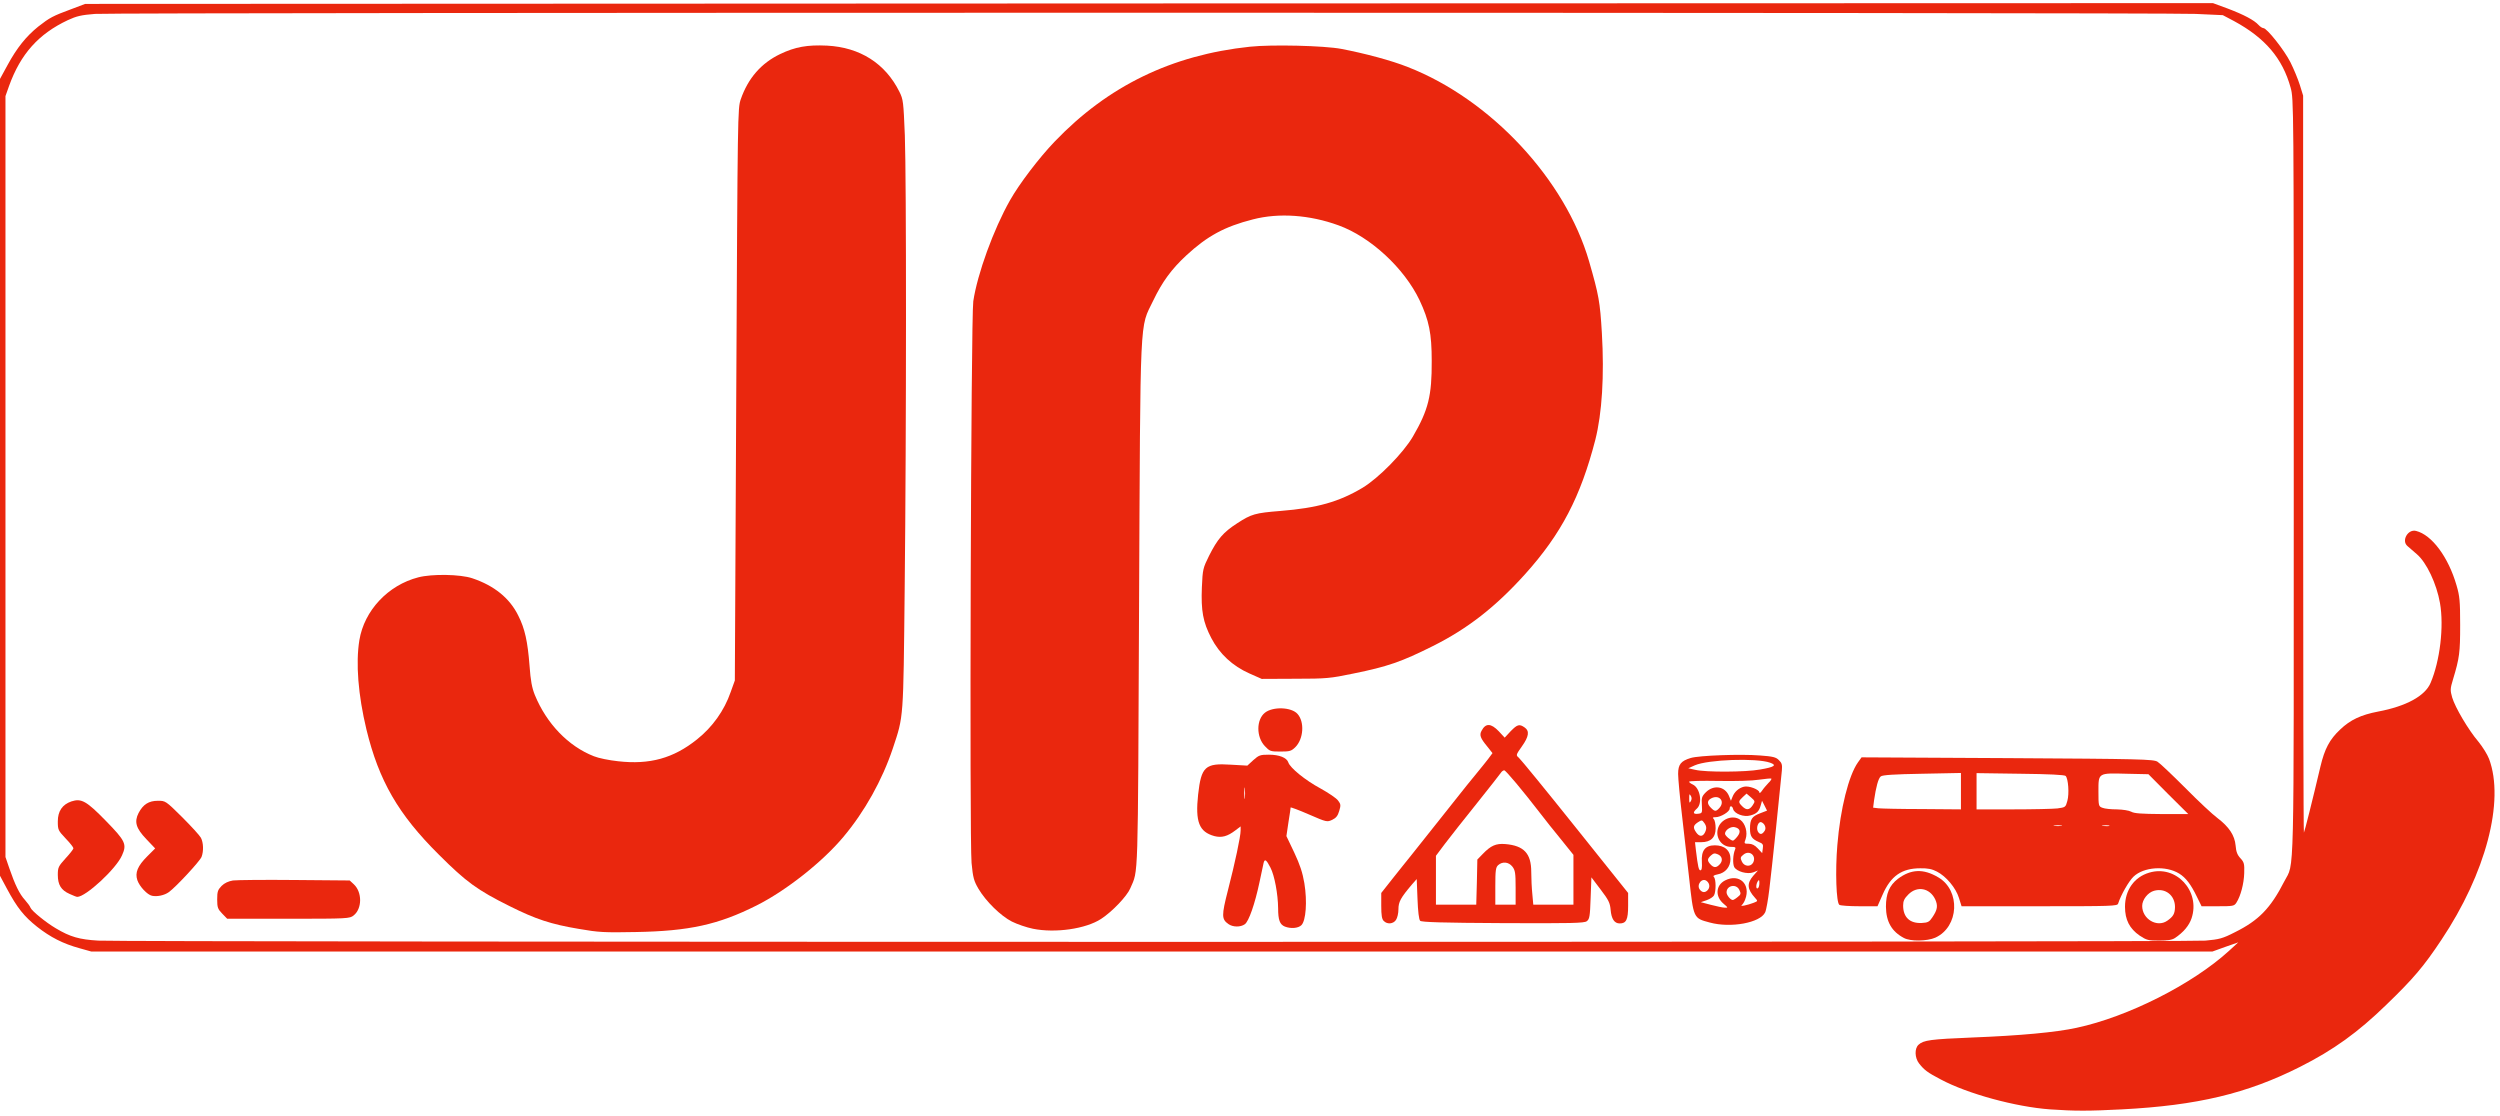 <!DOCTYPE svg PUBLIC "-//W3C//DTD SVG 20010904//EN" "http://www.w3.org/TR/2001/REC-SVG-20010904/DTD/svg10.dtd">
<svg version="1.0" xmlns="http://www.w3.org/2000/svg" width="1600px" height="714px" viewBox="0 0 16000 7140" preserveAspectRatio="xMidYMid meet">
<g id="layer101" fill="#ea270e" stroke="none">
 <path d="M13120 7100 c-219 -16 -526 -99 -700 -192 -84 -44 -105 -60 -138 -102 -28 -36 -30 -96 -3 -120 32 -29 75 -35 344 -46 306 -12 534 -33 667 -62 328 -70 741 -279 975 -492 l60 -55 -83 29 -83 30 -6787 0 -6787 0 -75 -21 c-106 -29 -188 -71 -273 -138 -83 -66 -127 -121 -192 -242 l-45 -84 0 -2550 0 -2550 48 -88 c60 -111 120 -185 197 -247 74 -58 94 -68 210 -111 l90 -34 6809 -3 6809 -2 95 35 c103 39 169 74 197 105 10 11 24 20 31 20 22 0 134 141 173 219 21 42 48 107 60 145 l21 68 0 2361 c0 1298 2 2358 5 2356 4 -5 53 -199 106 -424 27 -113 58 -172 126 -236 65 -62 133 -94 243 -115 180 -34 301 -100 336 -184 60 -141 86 -360 60 -510 -22 -125 -86 -260 -148 -313 -24 -20 -51 -44 -60 -52 -41 -34 3 -111 55 -97 101 25 207 168 259 349 20 68 23 101 23 253 0 176 -4 210 -46 349 -18 59 -18 69 -5 115 19 64 104 208 168 283 26 32 57 81 68 110 101 270 -21 733 -305 1158 -113 170 -179 248 -352 415 -183 178 -339 290 -553 398 -339 171 -658 247 -1140 272 -213 11 -301 11 -460 0z m994 -1080 c89 -8 110 -13 190 -54 153 -76 228 -154 316 -326 65 -128 60 83 60 -2585 0 -2401 0 -2421 -20 -2494 -52 -188 -163 -318 -362 -426 l-72 -38 -175 -8 c-239 -10 -13308 -10 -13443 0 -88 7 -118 14 -174 40 -187 88 -302 216 -376 421 l-23 65 0 2435 0 2435 24 70 c37 108 66 167 100 204 17 19 33 41 36 50 7 20 99 95 162 132 92 55 151 72 273 79 175 10 13369 11 13484 0z"/>
 <path d="M12185 6003 c-78 -41 -114 -104 -115 -200 0 -84 22 -136 76 -178 84 -63 163 -67 259 -10 144 84 133 317 -19 386 -52 23 -159 25 -201 2z m182 -132 c33 -49 37 -74 18 -116 -35 -72 -115 -87 -171 -31 -27 27 -34 42 -34 73 1 75 44 114 120 110 38 -2 48 -7 67 -36z"/>
 <path d="M13694 5988 c-65 -45 -94 -101 -94 -185 0 -106 59 -190 155 -218 172 -52 329 118 271 292 -16 47 -52 90 -106 126 -17 12 -46 17 -101 17 -70 0 -81 -3 -125 -32z m176 -95 c39 -27 49 -45 50 -88 0 -75 -62 -124 -134 -104 -40 11 -76 57 -76 97 0 84 95 140 160 95z"/>
 <path d="M3705 5945 c-179 -30 -276 -62 -444 -146 -205 -102 -277 -154 -452 -329 -260 -258 -384 -473 -464 -802 -53 -221 -69 -424 -45 -571 31 -189 183 -352 377 -402 88 -23 269 -20 346 6 140 47 239 127 294 239 42 83 60 165 72 320 7 96 15 141 34 188 75 183 214 328 378 392 29 12 98 26 155 32 202 23 354 -19 505 -140 99 -79 174 -184 215 -302 l27 -75 9 -1830 c9 -1814 9 -1831 29 -1890 47 -135 131 -231 252 -289 96 -46 174 -60 300 -54 211 11 373 114 463 295 25 50 26 64 35 280 10 283 10 1870 -1 2898 -9 848 -6 814 -76 1025 -68 203 -180 404 -317 567 -134 160 -366 343 -555 438 -245 123 -432 164 -772 170 -203 4 -239 2 -365 -20z"/>
 <path d="M6611 5944 c-40 -8 -101 -29 -135 -46 -71 -36 -166 -129 -214 -210 -29 -50 -35 -70 -44 -165 -14 -156 -4 -3491 11 -3595 26 -174 129 -459 235 -646 59 -105 187 -273 286 -376 341 -356 749 -554 1249 -607 141 -15 475 -7 586 14 151 29 320 74 425 116 531 207 1008 720 1160 1243 63 219 70 259 82 460 16 272 1 513 -42 683 -94 364 -218 602 -448 858 -190 211 -368 350 -592 462 -200 100 -288 131 -510 176 -145 30 -169 33 -370 33 l-215 1 -79 -35 c-108 -48 -191 -125 -244 -227 -53 -102 -66 -174 -60 -324 5 -116 7 -123 46 -202 54 -107 90 -150 180 -208 91 -59 114 -66 278 -79 235 -19 373 -58 524 -148 103 -62 260 -222 322 -327 100 -172 122 -262 121 -485 0 -176 -17 -259 -78 -389 -98 -205 -314 -405 -519 -479 -184 -67 -381 -81 -547 -38 -181 46 -292 106 -427 231 -95 88 -154 169 -212 290 -87 181 -81 47 -90 1950 -8 1810 -4 1687 -56 1810 -21 50 -115 149 -187 196 -98 64 -293 92 -436 63z"/>
 <path d="M8223 5930 c-32 -13 -43 -41 -43 -117 -1 -91 -23 -210 -49 -260 -26 -51 -37 -59 -44 -30 -3 12 -14 67 -26 122 -30 142 -69 252 -94 270 -28 20 -77 19 -105 -1 -44 -31 -45 -53 -3 -217 45 -175 81 -343 81 -382 l0 -26 -33 25 c-51 39 -88 49 -135 37 -98 -27 -123 -91 -104 -266 20 -179 45 -202 210 -191 l105 6 38 -35 c36 -32 44 -35 100 -35 66 0 114 19 124 49 11 35 109 115 206 167 52 29 103 63 113 78 17 22 18 30 7 66 -9 31 -20 45 -45 57 -33 15 -35 15 -150 -35 -64 -28 -116 -47 -116 -44 0 4 -6 47 -14 95 l-13 88 50 105 c37 79 53 127 65 197 19 117 10 239 -19 268 -20 20 -68 24 -106 9z m-256 -882 c-2 -18 -4 -6 -4 27 0 33 2 48 4 33 2 -15 2 -42 0 -60z"/>
 <path d="M10942 5904 c-105 -28 -103 -25 -132 -289 -11 -99 -32 -277 -45 -395 -14 -118 -25 -238 -25 -267 0 -61 18 -83 81 -102 53 -16 319 -26 443 -16 83 6 103 11 121 30 19 18 22 30 19 66 -10 110 -66 647 -80 758 -8 68 -20 136 -27 150 -31 67 -221 102 -355 65z m89 -120 c-55 -46 -51 -118 9 -149 91 -47 167 24 129 122 -5 15 -16 31 -22 36 -15 11 37 0 76 -15 28 -11 28 -11 9 -32 -50 -55 -53 -92 -12 -140 l31 -35 -30 12 c-38 14 -106 -5 -122 -34 -11 -22 -8 -80 5 -111 7 -15 3 -18 -26 -18 -58 0 -99 -56 -84 -115 16 -62 96 -94 144 -58 33 24 48 81 34 123 -11 29 -10 30 20 30 20 0 39 9 58 30 l28 30 4 -30 c4 -25 0 -31 -25 -41 -45 -19 -57 -37 -57 -85 0 -61 12 -79 65 -99 l44 -17 -16 -32 -16 -31 -8 28 c-11 40 -26 55 -67 66 -42 12 -102 -11 -110 -41 -5 -22 -22 -24 -22 -3 0 20 -58 55 -90 55 -19 0 -21 3 -12 12 7 7 12 33 12 59 0 59 -31 89 -92 89 l-40 0 6 53 c13 107 18 127 29 127 8 0 11 -17 9 -53 -5 -73 21 -107 83 -107 62 0 100 33 100 88 0 50 -33 89 -82 98 -25 5 -31 10 -24 17 14 14 14 92 1 117 -5 10 -27 24 -47 31 l-38 13 65 17 c36 9 75 18 88 18 23 1 22 0 -7 -25z m90 -43 c21 -16 22 -22 11 -45 -19 -42 -82 -30 -82 15 0 18 25 49 40 49 4 0 18 -8 31 -19z m-193 -43 c17 -17 15 -43 -4 -59 -31 -26 -70 25 -44 56 15 18 32 19 48 3z m332 -46 c0 -21 -2 -24 -10 -12 -13 20 -13 53 0 45 6 -3 10 -18 10 -33z m-256 -118 c24 -23 20 -53 -9 -66 -21 -9 -28 -8 -45 7 -24 22 -25 33 -3 57 20 22 37 23 57 2z m216 -13 c23 -44 -23 -83 -61 -52 -21 16 -22 22 -11 45 14 32 56 36 72 7z m-101 -167 c24 -30 18 -52 -16 -60 -25 -7 -63 18 -63 42 0 12 37 44 51 44 4 0 17 -12 28 -26z m-209 -23 c14 -26 13 -44 -4 -66 -13 -18 -15 -18 -40 -2 -30 20 -32 34 -10 65 19 27 40 28 54 3z m384 -14 c12 -18 0 -47 -22 -55 -19 -6 -34 35 -22 59 13 23 28 21 44 -4z m-402 -164 c-3 -47 -1 -56 26 -83 50 -49 121 -38 147 23 l13 32 10 -25 c12 -32 40 -57 73 -65 31 -8 99 18 99 37 0 7 8 2 18 -13 9 -14 28 -35 40 -48 13 -12 21 -25 19 -28 -3 -2 -38 1 -79 7 -43 7 -149 10 -261 8 -103 -2 -187 0 -187 5 0 4 11 12 24 18 47 22 64 120 26 154 -28 25 -25 37 8 33 26 -3 27 -5 24 -55z m112 18 c39 -43 -2 -89 -53 -61 -26 14 -27 34 -1 60 25 25 32 25 54 1z m213 -17 c17 -26 16 -27 -11 -51 l-28 -24 -24 22 c-29 27 -30 33 -4 59 27 27 46 25 67 -6z m-396 -61 c-9 -15 -10 -12 -10 17 0 29 1 32 10 18 7 -12 7 -24 0 -35z m443 -168 c94 -16 110 -28 64 -44 -89 -31 -396 -20 -481 17 l-42 19 45 10 c67 16 322 15 414 -2z"/>
 <path d="M8856 5894 c-12 -11 -16 -36 -16 -97 l0 -82 75 -95 c42 -52 95 -120 120 -150 49 -61 293 -368 352 -443 21 -26 55 -68 75 -92 21 -25 49 -61 64 -80 l26 -35 -34 -43 c-44 -53 -51 -73 -36 -100 26 -50 60 -49 110 3 l38 41 38 -41 c43 -44 56 -48 90 -24 32 22 27 58 -18 121 -38 54 -39 56 -20 72 11 9 173 207 360 441 l340 425 0 82 c0 89 -12 113 -54 113 -34 0 -53 -29 -58 -87 -4 -45 -13 -63 -64 -130 l-59 -78 -5 133 c-4 118 -7 135 -25 148 -16 12 -99 14 -537 12 -386 -2 -520 -6 -529 -15 -8 -8 -14 -60 -17 -140 l-5 -127 -30 34 c-73 86 -87 112 -87 159 0 26 -7 56 -16 69 -18 26 -56 29 -78 6z m596 -248 l3 -145 35 -36 c51 -53 84 -68 144 -63 119 10 166 60 166 178 0 41 3 105 7 143 l6 67 128 0 129 0 0 -160 0 -159 -82 -102 c-46 -56 -101 -125 -122 -153 -121 -157 -229 -286 -239 -286 -7 0 -17 8 -23 18 -6 9 -76 98 -155 197 -80 99 -170 214 -202 256 l-57 76 0 156 0 157 129 0 129 0 4 -144z m248 35 c0 -94 -3 -112 -21 -135 -24 -30 -63 -34 -91 -9 -15 14 -18 32 -18 135 l0 118 65 0 65 0 0 -109z"/>
 <path d="M1422 5847 c-28 -29 -32 -39 -32 -91 0 -50 4 -61 28 -86 19 -19 44 -30 73 -35 24 -3 202 -5 396 -3 l351 3 26 24 c55 51 54 157 -1 200 -25 20 -37 21 -417 21 l-392 0 -32 -33z"/>
 <path d="M11772 5791 c-20 -12 -27 -218 -13 -382 19 -234 73 -447 132 -530 l23 -32 933 5 c850 5 936 7 961 23 15 9 95 85 178 168 83 84 175 170 205 192 75 57 111 111 117 177 3 39 11 60 31 81 23 25 26 36 24 95 -2 68 -23 147 -50 189 -14 22 -22 23 -119 23 l-104 0 -30 -61 c-38 -79 -71 -122 -113 -148 -86 -53 -228 -43 -293 20 -30 29 -80 116 -98 172 -5 16 -38 17 -504 17 l-498 0 -17 -54 c-20 -64 -82 -138 -141 -168 -30 -16 -59 -22 -106 -21 -118 0 -189 49 -241 168 l-33 75 -115 0 c-64 0 -122 -4 -129 -9z m1421 -508 c-13 -2 -33 -2 -45 0 -13 2 -3 4 22 4 25 0 35 -2 23 -4z m305 0 c-10 -2 -28 -2 -40 0 -13 2 -5 4 17 4 22 1 32 -1 23 -4z m379 -200 l-127 -128 -139 -3 c-185 -5 -181 -7 -181 114 0 92 1 95 26 104 14 6 55 10 92 10 39 1 77 7 92 15 19 11 66 14 195 15 l170 0 -128 -127z m-1327 -19 l0 -117 -249 5 c-177 3 -254 8 -264 17 -16 12 -31 70 -43 153 l-6 47 33 4 c19 2 145 5 282 5 l247 2 0 -116z m617 110 c52 -7 53 -8 64 -48 13 -46 6 -143 -11 -160 -7 -7 -104 -12 -290 -14 l-280 -4 0 116 0 116 233 0 c127 0 256 -3 284 -6z"/>
 <path d="M445 5721 c-54 -24 -75 -58 -75 -122 0 -48 4 -55 50 -106 28 -30 50 -59 50 -64 0 -6 -22 -34 -50 -63 -48 -51 -50 -55 -50 -109 0 -66 29 -108 87 -128 64 -21 97 -2 220 124 126 129 136 150 104 221 -37 86 -233 267 -287 266 -5 0 -27 -9 -49 -19z"/>
 <path d="M973 5733 c-30 -6 -80 -59 -94 -100 -16 -48 2 -91 63 -152 l51 -51 -56 -59 c-67 -70 -79 -111 -50 -168 29 -55 65 -78 124 -78 48 0 49 0 155 105 58 58 112 117 120 132 16 31 18 85 4 122 -10 27 -166 195 -210 226 -28 20 -74 30 -107 23z"/>
 <path d="M8095 4775 c-56 -59 -55 -170 1 -214 51 -40 169 -36 208 8 46 51 39 160 -14 213 -26 25 -35 28 -96 28 -63 0 -68 -2 -99 -35z"/>
 </g>

</svg>